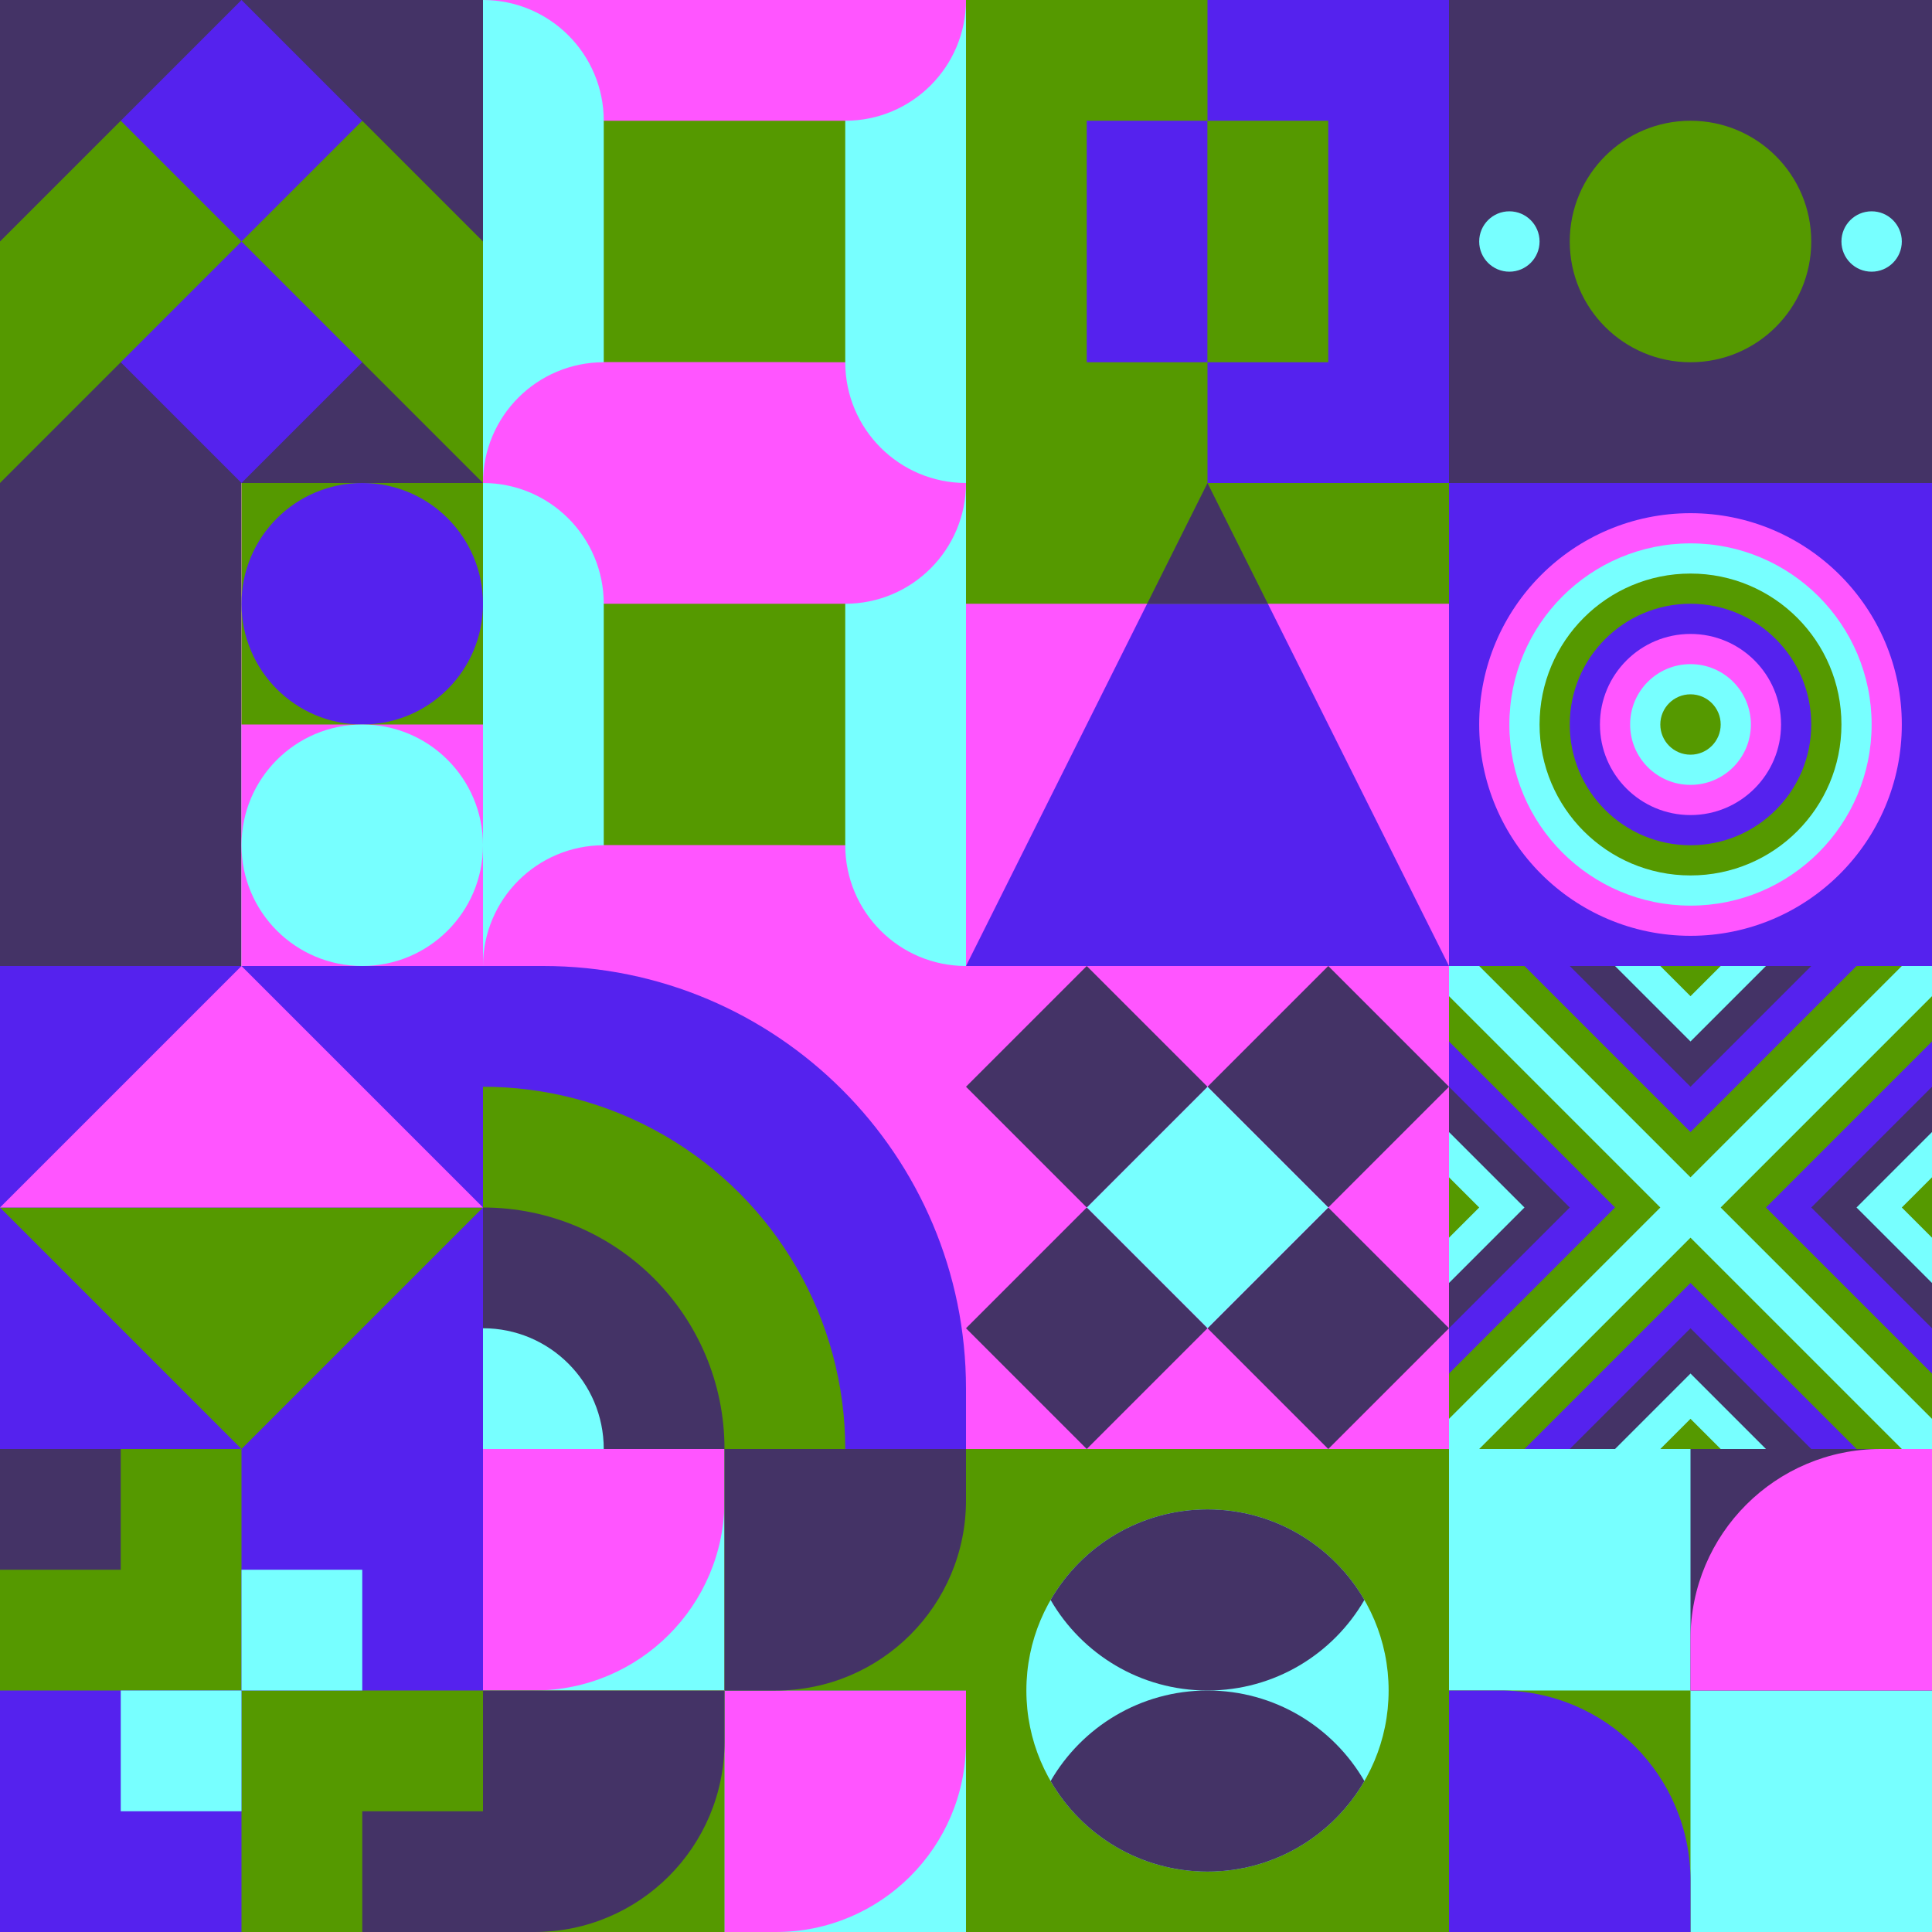 <svg id="geo" xmlns="http://www.w3.org/2000/svg" width="1280" height="1280" viewBox="0 0 1280 1280" fill="none" style="width:640px;height:640px"><g class="svg-image"><g class="block-0" transform="translate(0,0), scale(1), rotate(90, 160, 160)" height="320" width="320" clip-path="url(#trim)"><rect width="320" height="320" fill="#5522ee"/><path d="M320 160v160H160l160-160Z" fill="#443366"/><path d="M160 160v160H0l160-160ZM160 160v160h160L160 160Z" fill="#559900"/><path d="M0 160v160h160L0 160ZM320 160V0H160l160 160Z" fill="#443366"/><path d="M160 160V0h160L160 160ZM160 160V0H0l160 160Z" fill="#559900"/><path d="M0 160V0h160L0 160Z" fill="#443366"/></g><g class="block-1" transform="translate(320,0), scale(1), rotate(0, 160, 160)" height="320" width="320" clip-path="url(#trim)"><rect width="320" height="320" fill="#559900"/><path d="M320 320H0V320C0 275.817 35.817 240 80 240H320V320Z" fill="#ff55ff"/><path d="M320 0V320V320C275.817 320 240 284.183 240 240V0H320Z" fill="#77ffff"/><path d="M0 0L320 0V0C320 44.183 284.183 80 240 80L0 80V0Z" fill="#ff55ff"/><path d="M0 320V0V0C44.183 0 80 35.817 80 80V320H0Z" fill="#77ffff"/><path d="M210 320H0V320C0 275.817 35.817 240 80 240H210V320Z" fill="#ff55ff"/></g><g class="block-2" transform="translate(640,0), scale(1), rotate(0, 160, 160)" height="320" width="320" clip-path="url(#trim)"><style>@keyframes a1_t{0%,13.636%{transform:translate(120px,160px);animation-timing-function:cubic-bezier(.4,0,.6,1)}63.636%,to{transform:translate(120px,160px)}}@keyframes geo-1a0_t{0%,13.636%{transform:translate(-40px,-80px);animation-timing-function:cubic-bezier(.4,0,.6,1)}50%,63.636%{transform:translate(40px,-80px);animation-timing-function:cubic-bezier(.4,0,.6,1)}to{transform:translate(-40px,-80px)}}@keyframes geo-1a0_w{0%,13.636%{width:80px;animation-timing-function:cubic-bezier(.4,0,.6,1)}50%,63.636%{width:0;animation-timing-function:cubic-bezier(.4,0,.6,1)}to{width:80px}}@keyframes geo-1a2_t{0%,13.636%{transform:translate(160px,80px);animation-timing-function:cubic-bezier(.4,0,.6,1)}63.636%,to{transform:translate(160px,80px)}}@keyframes geo-1a2_w{0%,13.636%{width:80px;animation-timing-function:cubic-bezier(.4,0,.6,1)}50%,63.636%{width:0;animation-timing-function:cubic-bezier(.4,0,.6,1)}to{width:80px}}</style><rect width="320" height="320" fill="#559900"/><rect x="160" width="160" height="320" fill="#5522ee"/><g style="animation:2.2s linear infinite both a1_t"><rect width="80" height="160" fill="#5522ee" transform="translate(80 80)" style="animation:2.2s linear infinite both geo-1a0_t,2.2s linear infinite both geo-1a0_w"/></g><rect width="80" height="160" fill="#559900" transform="translate(160 80)" style="animation:2.2s linear infinite both geo-1a2_t,2.2s linear infinite both geo-1a2_w"/></g><g class="block-3" transform="translate(960,0), scale(1), rotate(0, 160, 160)" height="320" width="320" clip-path="url(#trim)"><style>@keyframes geo-37a0_t{0%,13.636%{transform:translate(160px,160px) rotate(0deg) translate(-140px,-20px)}50%,63.636%{transform:translate(160px,160px) rotate(90deg) translate(-140px,-20px)}to{transform:translate(160px,160px) rotate(180deg) translate(-140px,-20px)}}</style><rect width="320" height="320" fill="#443366"/><circle cx="160" cy="160" fill="#559900" r="80"/><g transform="translate(20 140)" style="animation:2.2s ease-in-out infinite both geo-37a0_t" fill="#77ffff"><circle cx="260" cy="20" r="20"/><circle cx="20" cy="20" r="20"/></g></g><g class="block-4" transform="translate(0,320), scale(1), rotate(0, 160, 160)" height="320" width="320" clip-path="url(#trim)"><rect width="320" height="320" fill="white"/><rect y="320" width="320" height="160" transform="rotate(-90 0 320)" fill="#443366"/><rect x="160" y="320" width="320" height="160" transform="rotate(-90 160 320)" fill="#ff55ff"/><path d="M160 160V0H320V160H160Z" fill="#559900"/><circle cx="240" cy="80" r="80" fill="#5522ee"/><circle cx="240" cy="240" r="80" fill="#77ffff"/></g><g class="block-5" transform="translate(320,320), scale(1), rotate(0, 160, 160)" height="320" width="320" clip-path="url(#trim)"><rect width="320" height="320" fill="#559900"/><path d="M320 320H0V320C0 275.817 35.817 240 80 240H320V320Z" fill="#ff55ff"/><path d="M320 0V320V320C275.817 320 240 284.183 240 240V0H320Z" fill="#77ffff"/><path d="M0 0L320 0V0C320 44.183 284.183 80 240 80L0 80V0Z" fill="#ff55ff"/><path d="M0 320V0V0C44.183 0 80 35.817 80 80V320H0Z" fill="#77ffff"/><path d="M210 320H0V320C0 275.817 35.817 240 80 240H210V320Z" fill="#ff55ff"/></g><g class="block-6" transform="translate(640,320), scale(1), rotate(0, 160, 160)" height="320" width="320" clip-path="url(#trim)"><rect width="320" height="320" fill="#ff55ff"/><path d="M160 0L320 320H0L160 0Z" fill="#5522ee"/><rect width="320" height="80" fill="#559900"/><path fill-rule="evenodd" clip-rule="evenodd" d="M200 80L160 0L120 80H200Z" fill="#443366"/></g><g class="block-7" transform="translate(960,320), scale(1), rotate(90, 160, 160)" height="320" width="320" clip-path="url(#trim)"><rect width="320" height="320" fill="#5522ee"/><circle cx="160" cy="160" r="140" fill="#ff55ff"/><circle cx="160" cy="160" r="120" fill="#77ffff"/><circle cx="160" cy="160" r="100" fill="#559900"/><circle cx="160" cy="160" r="80" fill="#5522ee"/><circle cx="160" cy="160" r="60" fill="#ff55ff"/><circle cx="160" cy="160" r="40" fill="#77ffff"/><circle cx="160" cy="160" r="20" fill="#559900"/></g><g class="block-8" transform="translate(0,640), scale(1), rotate(0, 160, 160)" height="320" width="320" clip-path="url(#trim)"><rect width="320" height="320" fill="#5522ee"/><path d="M160 320 0 160h320L160 320Z" fill="#559900"/><path d="M160 0 0 160h320L160 0Z" fill="#ff55ff"/></g><g class="block-9" transform="translate(320,640), scale(1), rotate(0, 160, 160)" height="320" width="320" clip-path="url(#trim)"><g clip-path="url(#a)"><rect width="320" height="320" fill="#ff55ff"/><path d="M320 280c17 152.5-125.36 280-280 280s-280-125.36-280-280S-120-38 40 0c154.64 0 280 125.36 280 280Z" fill="#5522ee"/><circle cy="320" r="240" fill="#559900"/><circle cy="320" r="160" fill="#443366"/><circle cy="320" r="80" fill="#77ffff"/></g><defs><clipPath id="a"><rect width="320" height="320" fill="white"/></clipPath></defs></g><g class="block-10" transform="translate(640,640), scale(1), rotate(0, 160, 160)" height="320" width="320" clip-path="url(#trim)"><rect width="320" height="320" fill="#ff55ff"/><path d="M160 80L240 0L320 80L240 160L160 80Z" fill="#443366"/><path d="M160 240L240 160L320 240L240 320L160 240Z" fill="#443366"/><path d="M80 160L160 80L240 160L160 240L80 160Z" fill="#77ffff"/><path d="M0 80L80 0L160 80L80 160L0 80Z" fill="#443366"/><path d="M0 240L80 160L160 240L80 320L0 240Z" fill="#443366"/></g><g class="block-11" transform="translate(960,640), scale(1), rotate(0, 160, 160)" height="320" width="320" clip-path="url(#trim)"><rect width="320" height="320" fill="#559900"/><rect width="320" height="320" fill="#77ffff"/><path d="m160 180 140 140H20l140-140Z" fill="#559900"/><path d="m160 210 110 110H50l110-110Z" fill="#5522ee"/><path d="m160 240 80 80H80l80-80Z" fill="#443366"/><path d="m160 270 50 50H110l50-50Z" fill="#77ffff"/><path d="m160 300 20 20h-40l20-20ZM180 160 320 20v280L180 160Z" fill="#559900"/><path d="M210 160 320 50v220L210 160Z" fill="#5522ee"/><path d="m240 160 80-80v160l-80-80Z" fill="#443366"/><path d="m270 160 50-50v100l-50-50Z" fill="#77ffff"/><path d="m300 160 20-20v40l-20-20ZM140 160 0 20v280l140-140Z" fill="#559900"/><path d="M110 160 0 50v220l110-110Z" fill="#5522ee"/><path d="M80 160 0 80v160l80-80Z" fill="#443366"/><path d="M50 160 0 110v100l50-50Z" fill="#77ffff"/><path d="M20 160 0 140v40l20-20ZM160 140 20 0h280L160 140Z" fill="#559900"/><path d="M160 110 50 0h220L160 110Z" fill="#5522ee"/><path d="M160 80 80 0h160l-80 80Z" fill="#443366"/><path d="M160 50 110 0h100l-50 50Z" fill="#77ffff"/><path d="M160 20 140 0h40l-20 20Z" fill="#559900"/></g><g class="block-12" transform="translate(0,960), scale(1), rotate(0, 160, 160)" height="320" width="320" clip-path="url(#trim)"><style>@keyframes geo-54a0_t{0%,13.636%{transform:translate(240px,240px);animation-timing-function:cubic-bezier(.4,0,.6,1)}50%,63.636%{transform:translate(160px,160px);animation-timing-function:cubic-bezier(.4,0,.6,1)}to{transform:translate(240px,240px)}}@keyframes geo-54a1_t{0%,13.636%{transform:translate(80px,160px);animation-timing-function:cubic-bezier(.4,0,.6,1)}50%,63.636%{transform:translate(0,240px);animation-timing-function:cubic-bezier(.4,0,.6,1)}to{transform:translate(80px,160px)}}@keyframes geo-54a2_t{0%,13.636%{transform:translate(160px,80px);animation-timing-function:cubic-bezier(.4,0,.6,1)}50%,63.636%{transform:translate(240px,0);animation-timing-function:cubic-bezier(.4,0,.6,1)}to{transform:translate(160px,80px)}}@keyframes geo-54a3_t{0%,13.636%{transform:translate(0,0);animation-timing-function:cubic-bezier(.4,0,.6,1)}50%,63.636%{transform:translate(80px,80px);animation-timing-function:cubic-bezier(.4,0,.6,1)}to{transform:translate(0,0)}}</style><rect width="320" height="320" fill="#559900"/><rect width="320" height="320" fill="#5522ee"/><rect width="160" height="160" fill="#559900"/><rect x="160" y="160" width="160" height="160" fill="#559900"/><rect width="80" height="80" fill="#443366" transform="translate(240 240)" style="animation:2.2s ease-in-out infinite both geo-54a0_t"/><rect width="80" height="80" fill="#77ffff" transform="translate(80 160)" style="animation:2.2s ease-in-out infinite both geo-54a1_t"/><rect width="80" height="80" fill="#77ffff" transform="translate(160 80)" style="animation:2.2s ease-in-out infinite both geo-54a2_t"/><rect width="80" height="80" fill="#443366" style="animation:2.2s ease-in-out infinite both geo-54a3_t"/></g><g class="block-13" transform="translate(320,960), scale(1), rotate(180, 160, 160)" height="320" width="320" clip-path="url(#trim)"><rect y="320" width="320" height="160" transform="rotate(-90 0 320)" fill="#5522ee"/><rect x="160" y="320" width="160" height="160" transform="rotate(-90 160 320)" fill="#77ffff"/><path fill-rule="evenodd" clip-rule="evenodd" d="M320 160h-34c-69.588 0-126 56.412-126 126v34h160V160Z" fill="#ff55ff"/><rect y="160" width="160" height="160" transform="rotate(-90 0 160)" fill="#77ffff"/><path fill-rule="evenodd" clip-rule="evenodd" d="M160 0h-34C56.412 0 0 56.412 0 126v34h160V0Z" fill="#ff55ff"/><rect x="160" y="160" width="160" height="160" transform="rotate(-90 160 160)" fill="#559900"/><path fill-rule="evenodd" clip-rule="evenodd" d="M320 0h-34c-69.588 0-126 56.412-126 126v34h160V0Z" fill="#443366"/><rect y="320" width="160" height="160" transform="rotate(-90 0 320)" fill="#559900"/><path fill-rule="evenodd" clip-rule="evenodd" d="M160 160h-34C56.412 160 0 216.412 0 286v34h160V160Z" fill="#443366"/></g><g class="block-14" transform="translate(640,960), scale(1), rotate(0, 160, 160)" height="320" width="320" clip-path="url(#trim)"><rect width="320" height="320" fill="#559900"/><circle cx="160" cy="160" r="120" fill="#77ffff"/><path fill-rule="evenodd" clip-rule="evenodd" d="M56.054 220C76.802 184.132 115.583 160 160 160C204.417 160 243.198 184.132 263.946 220C243.198 255.868 204.417 280 160 280C115.583 280 76.802 255.868 56.054 220Z" fill="#443366"/><path fill-rule="evenodd" clip-rule="evenodd" d="M56.054 100C76.802 64.132 115.583 40 160 40C204.417 40 243.198 64.132 263.946 100C243.198 135.868 204.417 160 160 160C115.583 160 76.802 135.868 56.054 100Z" fill="#443366"/></g><g class="block-15" transform="translate(960,960), scale(1), rotate(0, 160, 160)" height="320" width="320" clip-path="url(#trim)"><rect width="320" height="320" fill="white"/><rect y="320" width="320" height="320" transform="rotate(-90 0 320)" fill="#77ffff"/><rect x="160" y="160" width="160" height="160" transform="rotate(-90 160 160)" fill="#443366"/><path fill-rule="evenodd" clip-rule="evenodd" d="M320 -9.15527e-05H286C216.412 -9.15527e-05 160 56.412 160 126V160H320V-9.15527e-05Z" fill="#ff55ff"/><rect width="160" height="160" transform="matrix(0 -1 -1 0 160 320)" fill="#559900"/><path fill-rule="evenodd" clip-rule="evenodd" d="M3.05176e-05 160H34C103.588 160 160 216.412 160 286V320H3.05176e-05V160Z" fill="#5522ee"/></g></g><clipPath id="trim"><rect width="320" height="320" fill="white"/></clipPath><filter id="noiseFilter"><feTurbulence baseFrequency="0.5" result="noise"/><feColorMatrix type="saturate" values="0.10"/><feBlend in="SourceGraphic" in2="noise" mode="multiply"/></filter><rect transform="translate(0,0)" height="1280" width="1280" filter="url(#noiseFilter)" opacity="0.4"/></svg>